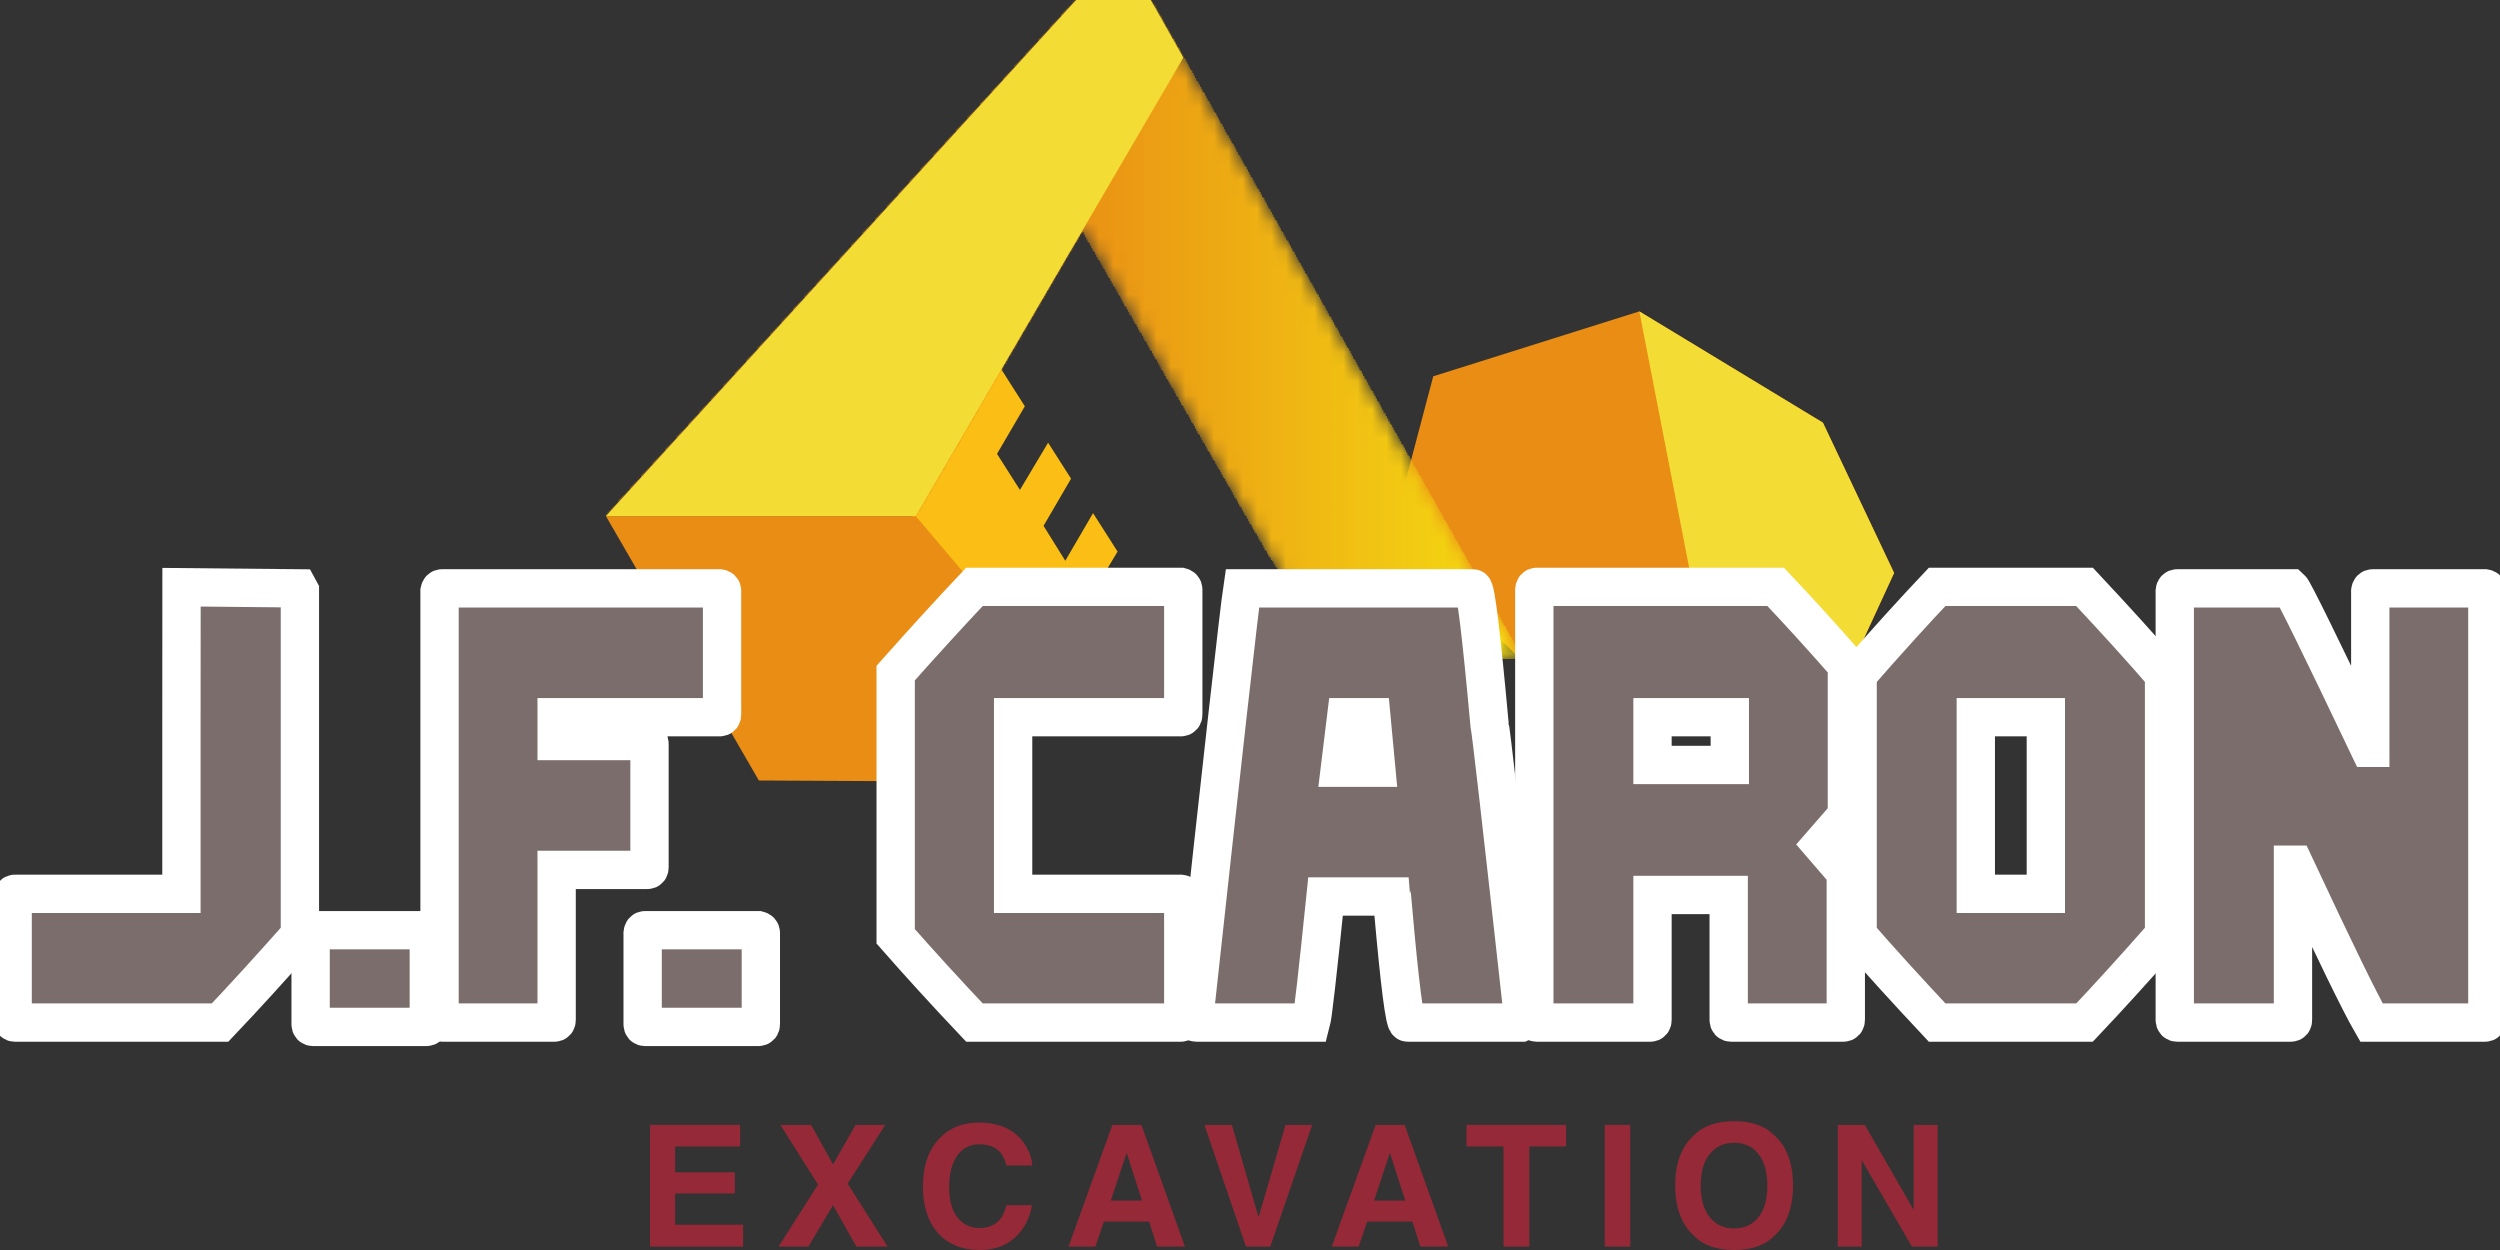 <?xml version="1.0" encoding="UTF-8"?>
<svg xmlns="http://www.w3.org/2000/svg" width="174" height="87" viewBox="0 0 174 87" fill="none">
  <rect x="0" y="0" width="174" height="87" fill="#333333" stroke="none"/>
  <g clip-path="url(#clip0_9_14)">
    <path d="M131.829 39.877L126.875 29.419L114.097 21.672L99.754 26.191L96.886 37.037L105.752 45.816H129.091L131.829 39.877Z" fill="#E98D14"></path>
    <path d="M114.097 21.672L118.79 45.816H129.091L131.829 39.877L126.875 29.419L114.097 21.672Z" fill="#F3DC34"></path>
    <path d="M69.804 51.675L62.264 38.059L69.56 25.499L71.329 28.276L69.392 31.589L70.987 34.098L72.948 30.81L74.546 33.315L72.631 36.598L74.143 39.029L76.077 35.714L77.783 38.389L69.804 51.675Z" fill="#FBBE14"></path>
    <mask id="mask0_9_14" style="mask-type:luminance" maskUnits="userSpaceOnUse" x="0" y="0" width="174" height="87">
      <path d="M0 87H173.991V0.026H0V87Z" fill="white"></path>
    </mask>
    <g mask="url(#mask0_9_14)">
      <mask id="mask1_9_14" style="mask-type:luminance" maskUnits="userSpaceOnUse" x="42" y="0" width="64" height="46">
        <path d="M88.179 38.363L75.34 16.004L63.735 35.922H42.172L74.897 0.002H80.093L105.932 45.816H92.939L88.179 38.363Z" fill="white"></path>
      </mask>
      <g mask="url(#mask1_9_14)">
        <path d="M92.848 45.866V45.692H92.76V45.605H92.672V45.43H92.584V45.343H92.496V45.169H92.408V44.995H92.32V44.907H92.232V44.733H92.144V44.646H92.056V44.472H91.968V44.297H91.88V44.21H91.792V44.036H91.704V43.949H91.616V43.774H91.528V43.687H91.44V43.513H91.352V43.339H91.264V43.252H91.176V43.077H91.088V42.99H91V42.816H90.912V42.729H90.824V42.554H90.736V42.38H90.648V42.293H90.56V42.119H90.472V42.031H90.384V41.857H90.296V41.683H90.208V41.596H90.12V41.421H90.032V41.334H89.944V41.16H89.856V41.073H89.768V40.898H89.68V40.724H89.592V40.637H89.504V40.463H89.416V40.376H89.328V40.201H89.24V40.027H89.152V39.94H89.064V39.766H88.976V39.678H88.888V39.504H88.8V39.417H88.712V39.243H88.624V39.068H88.536V38.981H88.448V38.807H88.36V38.72H88.272V38.545H88.184V38.371H88.096V38.284H88.008V38.11H87.92V37.935H87.832V37.761H87.744V37.674H87.656V37.5H87.568V37.325H87.48V37.151H87.392V37.064H87.304V36.89H87.216V36.715H87.128V36.541H87.04V36.454H86.952V36.28H86.864V36.105H86.776V35.931H86.688V35.844H86.6V35.67H86.512V35.495H86.424V35.321H86.336V35.234H86.248V35.06H86.159V34.885H86.072V34.711H85.984V34.624H85.895V34.45H85.808V34.275H85.719V34.101H85.632V33.927H85.543V33.84H85.456V33.665H85.368V33.491H85.279V33.317H85.192V33.23H85.103V33.055H85.015V32.881H84.927V32.707H84.839V32.619H84.751V32.445H84.663V32.271H84.575V32.097H84.487V32.009H84.399V31.835H84.311V31.661H84.223V31.486H84.135V31.399H84.047V31.225H83.959V31.051H83.871V30.877H83.783V30.789H83.695V30.615H83.607V30.441H83.519V30.266H83.431V30.179H83.343V30.005H83.255V29.831H83.167V29.656H83.079V29.482H82.991V29.395H82.903V29.221H82.815V29.046H82.727V28.872H82.639V28.785H82.551V28.611H82.463V28.436H82.375V28.262H82.287V28.175H82.199V28.001H82.111V27.826H82.023V27.652H81.935V27.565H81.847V27.391H81.759V27.216H81.671V27.042H81.583V26.955H81.495V26.78H81.407V26.606H81.319V26.432H81.231V26.345H81.143V26.171H81.055V25.996H80.967V25.822H80.879V25.735H80.791V25.56H80.703V25.386H80.615V25.212H80.527V25.038H80.439V24.95H80.351V24.776H80.263V24.602H80.175V24.427H80.087V24.34H79.999V24.166H79.911V23.992H79.823V23.817H79.735V23.73H79.647V23.556H79.559V23.382H79.471V23.207H79.383V23.12H79.295V22.946H79.207V22.772H79.119V22.597H79.031V22.51H78.943V22.336H78.855V22.162H78.767V21.987H78.679V21.9H78.591V21.726H78.503V21.552H78.415V21.377H78.327V21.29H78.239V21.116H78.151V20.942H78.063V20.767H77.975V20.593H77.887V20.506H77.799V20.332H77.711V20.157H77.623V19.983H77.535V19.896H77.447V19.721H77.359V19.547H77.271V19.373H77.183V19.286H77.095V19.111H77.007V18.937H76.919V18.763H76.831V18.676H76.743V18.501H76.655V18.327H76.567V18.153H76.479V18.066H76.391V17.891H76.303V17.717H76.215V17.543H76.127V17.456H76.039V17.281H75.951V17.107H75.863V16.933H75.775V16.846H75.687V16.671H75.599V16.497H75.511V16.323H75.423V16.148H75.335V16.236H75.247V16.323H75.159V16.497H75.071V16.671H74.983V16.846H74.895V16.933H74.806V17.107H74.719V17.281H74.63V17.456H74.543V17.543H74.454V17.717H74.367V17.891H74.278V17.979H74.191V18.153H74.103V18.327H74.014V18.501H73.927V18.589H73.838V18.763H73.751V18.937H73.662V19.111H73.574V19.199H73.486V19.373H73.398V19.547H73.31V19.721H73.222V19.809H73.134V19.983H73.046V20.157H72.958V20.244H72.87V20.419H72.782V20.593H72.694V20.767H72.606V20.854H72.518V21.029H72.43V21.203H72.342V21.377H72.254V21.465H72.166V21.639H72.078V21.813H71.99V21.987H71.902V22.075H71.814V22.249H71.726V22.423H71.638V22.51H71.55V22.685H71.462V22.859H71.374V23.033H71.286V23.12H71.198V23.295H71.11V23.469H71.022V23.643H70.934V23.73H70.846V23.905H70.758V24.079H70.67V24.253H70.582V24.34H70.494V24.515H70.406V24.689H70.318V24.776H70.23V24.95H70.142V25.125H70.054V25.299H69.966V25.386H69.878V25.56H69.79V25.735H69.702V25.909H69.614V25.996H69.526V26.171H69.438V26.345H69.35V26.519H69.262V26.606H69.174V26.78H69.086V26.955H68.998V27.042H68.91V27.216H68.822V27.391H68.734V27.565H68.646V27.652H68.558V27.826H68.47V28.001H68.382V28.175H68.294V28.262H68.206V28.436H68.118V28.611H68.03V28.785H67.942V28.872H67.854V29.046H67.766V29.221H67.678V29.308H67.59V29.482H67.502V29.656H67.414V29.831H67.326V29.918H67.238V30.092H67.15V30.266H67.062V30.441H66.974V30.528H66.886V30.702H66.798V30.877H66.71V31.051H66.622V31.138H66.534V31.312H66.446V31.486H66.358V31.574H66.27V31.748H66.182V31.922H66.094V32.097H66.006V32.184H65.918V32.358H65.83V32.532H65.742V32.707H65.654V32.794H65.566V32.968H65.478V33.142H65.39V33.317H65.302V33.404H65.214V33.578H65.126V33.752H65.038V33.84H64.95V34.014H64.862V34.188H64.774V34.362H64.686V34.45H64.598V34.624H64.51V34.798H64.422V34.972H64.334V35.06H64.246V35.234H64.158V35.408H64.07V35.583H63.982V35.67H63.894V35.844H63.806V35.931H42.156V35.757H42.244V35.67H42.332V35.583H42.42V35.495H42.508V35.408H42.596V35.321H42.684V35.234H42.772V35.147H42.86V35.06H42.948V34.972H43.036V34.798H43.124V34.711H43.212V34.624H43.3V34.537H43.388V34.45H43.476V34.362H43.564V34.275H43.652V34.188H43.74V34.101H43.828V33.927H43.916V33.84H44.004V33.752H44.092V33.665H44.18V33.578H44.268V33.491H44.356V33.404H44.444V33.317H44.532V33.23H44.62V33.055H44.708V32.968H44.796V32.881H44.884V32.794H44.972V32.707H45.06V32.619H45.148V32.532H45.236V32.445H45.324V32.358H45.412V32.184H45.5V32.097H45.588V32.009H45.676V31.922H45.764V31.835H45.852V31.748H45.94V31.661H46.028V31.574H46.116V31.486H46.204V31.399H46.292V31.225H46.38V31.138H46.468V31.051H46.556V30.964H46.644V30.877H46.732V30.789H46.82V30.702H46.908V30.615H46.996V30.528H47.084V30.354H47.172V30.266H47.26V30.179H47.348V30.092H47.436V30.005H47.524V29.918H47.612V29.831H47.7V29.744H47.788V29.656H47.876V29.482H47.964V29.395H48.052V29.308H48.14V29.221H48.228V29.134H48.316V29.046H48.404V28.959H48.492V28.872H48.58V28.785H48.668V28.611H48.756V28.523H48.844V28.436H48.932V28.349H49.02V28.262H49.108V28.175H49.196V28.088H49.284V28.001H49.372V27.913H49.46V27.739H49.548V27.652H49.636V27.565H49.724V27.478H49.812V27.391H49.9V27.303H49.988V27.216H50.076V27.129H50.164V27.042H50.252V26.955H50.34V26.78H50.428V26.693H50.516V26.606H50.604V26.519H50.692V26.432H50.781V26.345H50.868V26.258H50.956V26.171H51.044V26.083H51.133V25.909H51.221V25.822H51.309V25.735H51.397V25.648H51.484V25.56H51.572V25.473H51.66V25.386H51.748V25.299H51.837V25.212H51.925V25.038H52.013V24.95H52.101V24.863H52.189V24.776H52.277V24.689H52.365V24.602H52.453V24.515H52.541V24.427H52.629V24.34H52.717V24.166H52.805V24.079H52.893V23.992H52.981V23.905H53.069V23.817H53.157V23.73H53.245V23.643H53.333V23.556H53.421V23.469H53.509V23.382H53.597V23.207H53.685V23.12H53.773V23.033H53.861V22.946H53.949V22.859H54.037V22.772H54.125V22.685H54.213V22.597H54.301V22.51H54.389V22.336H54.477V22.249H54.565V22.162H54.653V22.075H54.741V21.987H54.829V21.9H54.917V21.813H55.005V21.726H55.093V21.639H55.181V21.465H55.269V21.377H55.357V21.29H55.445V21.203H55.533V21.116H55.621V21.029H55.709V20.942H55.797V20.854H55.885V20.767H55.973V20.593H56.061V20.506H56.149V20.419H56.237V20.332H56.325V20.244H56.413V20.157H56.501V20.07H56.589V19.983H56.677V19.896H56.765V19.721H56.853V19.634H56.941V19.547H57.029V19.46H57.117V19.373H57.205V19.286H57.293V19.199H57.381V19.111H57.469V19.024H57.557V18.937H57.645V18.763H57.733V18.676H57.821V18.589H57.909V18.501H57.997V18.414H58.085V18.327H58.173V18.24H58.261V18.153H58.349V18.066H58.437V17.891H58.525V17.804H58.613V17.717H58.701V17.63H58.789V17.543H58.877V17.456H58.965V17.369H59.053V17.281H59.141V17.194H59.229V17.02H59.317V16.933H59.405V16.846H59.493V16.759H59.581V16.671H59.669V16.584H59.757V16.497H59.845V16.41H59.933V16.323H60.021V16.148H60.109V16.061H60.197V15.974H60.285V15.887H60.373V15.8H60.461V15.713H60.549V15.626H60.637V15.538H60.725V15.451H60.813V15.364H60.901V15.19H60.989V15.103H61.077V15.015H61.165V14.928H61.253V14.841H61.341V14.754H61.429V14.667H61.517V14.58H61.605V14.493H61.693V14.318H61.781V14.231H61.869V14.144H61.957V14.057H62.045V13.97H62.133V13.883H62.221V13.795H62.309V13.708H62.398V13.621H62.486V13.447H62.574V13.36H62.661V13.273H62.749V13.185H62.837V13.098H62.925V13.011H63.014V12.924H63.102V12.837H63.19V12.75H63.278V12.575H63.366V12.488H63.454V12.401H63.542V12.314H63.63V12.227H63.718V12.14H63.806V12.053H63.894V11.965H63.982V11.878H64.07V11.704H64.158V11.617H64.246V11.53H64.334V11.443H64.422V11.355H64.51V11.268H64.598V11.181H64.686V11.094H64.774V11.007H64.862V10.92H64.95V10.745H65.038V10.658H65.126V10.571H65.214V10.484H65.302V10.397H65.39V10.309H65.478V10.222H65.566V10.135H65.654V10.048H65.742V9.874H65.83V9.787H65.918V9.699H66.006V9.612H66.094V9.525H66.182V9.438H66.27V9.351H66.358V9.264H66.446V9.177H66.534V9.002H66.622V8.915H66.71V8.828H66.798V8.741H66.886V8.654H66.974V8.567H67.062V8.479H67.15V8.392H67.238V8.305H67.326V8.131H67.414V8.044H67.502V7.957H67.59V7.869H67.678V7.782H67.766V7.695H67.854V7.608H67.942V7.521H68.03V7.434H68.118V7.346H68.206V7.172H68.294V7.085H68.382V6.998H68.47V6.911H68.558V6.824H68.646V6.736H68.734V6.649H68.822V6.562H68.91V6.475H68.998V6.301H69.086V6.214H69.174V6.126H69.262V6.039H69.35V5.952H69.438V5.865H69.526V5.778H69.614V5.691H69.702V5.604H69.79V5.429H69.878V5.342H69.966V5.255H70.054V5.168H70.142V5.081H70.23V4.993H70.318V4.906H70.406V4.819H70.494V4.732H70.582V4.558H70.67V4.471H70.758V4.383H70.846V4.296H70.934V4.209H71.022V4.122H71.11V4.035H71.198V3.948H71.286V3.861H71.374V3.686H71.462V3.599H71.55V3.512H71.638V3.425H71.726V3.338H71.814V3.251H71.902V3.163H71.99V3.076H72.078V2.989H72.166V2.902H72.254V2.728H72.342V2.64H72.43V2.553H72.518V2.466H72.606V2.379H72.694V2.292H72.782V2.205H72.87V2.118H72.958V2.03H73.046V1.856H73.134V1.769H73.222V1.682H73.31V1.595H73.398V1.508H73.486V1.42H73.574V1.333H73.662V1.246H73.751V1.159H73.838V0.985H73.927V0.898H74.014V0.81H74.103V0.723H74.191V0.636H74.278V0.549H74.367V0.462H74.454V0.375H74.543V0.287H74.63V0.113H74.719V0.026H80.175V0.113H80.263V0.287H80.351V0.375H80.439V0.549H80.527V0.723H80.615V0.898H80.703V1.072H80.791V1.159H80.879V1.333H80.967V1.508H81.055V1.682H81.143V1.856H81.231V1.943H81.319V2.118H81.407V2.292H81.495V2.466H81.583V2.64H81.671V2.728H81.759V2.902H81.847V3.076H81.935V3.251H82.023V3.338H82.111V3.512H82.199V3.686H82.287V3.861H82.375V4.035H82.463V4.122H82.551V4.296H82.639V4.471H82.727V4.645H82.815V4.819H82.903V4.906H82.991V5.081H83.079V5.255H83.167V5.429H83.255V5.604H83.343V5.691H83.431V5.865H83.519V6.039H83.607V6.214H83.695V6.388H83.783V6.475H83.871V6.649H83.959V6.824H84.047V6.998H84.135V7.085H84.223V7.259H84.311V7.434H84.399V7.608H84.487V7.782H84.575V7.869H84.663V8.044H84.751V8.218H84.839V8.392H84.927V8.567H85.015V8.654H85.103V8.828H85.192V9.002H85.279V9.177H85.368V9.351H85.456V9.438H85.543V9.612H85.632V9.787H85.719V9.961H85.808V10.048H85.895V10.222H85.984V10.397H86.072V10.571H86.159V10.745H86.248V10.832H86.336V11.007H86.424V11.181H86.512V11.355H86.6V11.53H86.688V11.617H86.776V11.791H86.864V11.965H86.952V12.14H87.04V12.314H87.128V12.401H87.216V12.575H87.304V12.75H87.392V12.924H87.48V13.098H87.568V13.185H87.656V13.36H87.744V13.534H87.832V13.708H87.92V13.795H88.008V13.97H88.096V14.144H88.184V14.318H88.272V14.493H88.36V14.58H88.448V14.754H88.536V14.928H88.624V15.103H88.712V15.277H88.8V15.364H88.888V15.538H88.976V15.713H89.064V15.887H89.152V16.061H89.24V16.148H89.328V16.323H89.416V16.497H89.504V16.671H89.592V16.759H89.68V16.933H89.768V17.107H89.856V17.281H89.944V17.456H90.032V17.543H90.12V17.717H90.208V17.891H90.296V18.066H90.384V18.24H90.472V18.327H90.56V18.501H90.648V18.676H90.736V18.85H90.824V19.024H90.912V19.111H91V19.286H91.088V19.46H91.176V19.634H91.264V19.721H91.352V19.896H91.44V20.07H91.528V20.244H91.616V20.419H91.704V20.506H91.792V20.68H91.88V20.854H91.968V21.029H92.056V21.203H92.144V21.29H92.232V21.465H92.32V21.639H92.408V21.813H92.496V21.987H92.584V22.075H92.672V22.249H92.76V22.423H92.848V22.597H92.936V22.772H93.024V22.859H93.112V23.033H93.2V23.207H93.288V23.382H93.376V23.469H93.464V23.643H93.552V23.817H93.64V23.992H93.728V24.166H93.816V24.253H93.904V24.427H93.992V24.602H94.08V24.776H94.168V24.95H94.256V25.038H94.344V25.212H94.432V25.386H94.52V25.56H94.608V25.735H94.696V25.822H94.784V25.996H94.872V26.171H94.96V26.345H95.048V26.432H95.136V26.606H95.224V26.78H95.312V26.955H95.4V27.129H95.488V27.216H95.576V27.391H95.664V27.565H95.752V27.739H95.84V27.913H95.928V28.001H96.016V28.175H96.104V28.349H96.192V28.523H96.28V28.698H96.368V28.785H96.456V28.959H96.544V29.134H96.632V29.308H96.721V29.482H96.808V29.569H96.897V29.744H96.984V29.918H97.073V30.092H97.16V30.179H97.249V30.354H97.337V30.528H97.424V30.702H97.513V30.877H97.6V30.964H97.689V31.138H97.777V31.312H97.865V31.486H97.953V31.661H98.041V31.748H98.129V31.922H98.217V32.097H98.305V32.271H98.393V32.445H98.481V32.532H98.569V32.707H98.657V32.881H98.745V33.055H98.833V33.142H98.921V33.317H99.009V33.491H99.097V33.665H99.185V33.84H99.273V33.927H99.361V34.101H99.449V34.275H99.537V34.45H99.625V34.624H99.713V34.711H99.801V34.885H99.889V35.06H99.977V35.234H100.065V35.408H100.153V35.495H100.241V35.67H100.329V35.844H100.417V36.018H100.505V36.193H100.593V36.28H100.681V36.454H100.769V36.628H100.857V36.803H100.945V36.89H101.033V37.064H101.121V37.238H101.209V37.413H101.297V37.587H101.385V37.674H101.473V37.848H101.561V38.023H101.649V38.197H101.737V38.371H101.825V38.458H101.913V38.633H102.001V38.807H102.089V38.981H102.177V39.156H102.265V39.243H102.353V39.417H102.441V39.591H102.529V39.766H102.617V39.853H102.705V40.027H102.793V40.201H102.881V40.376H102.969V40.55H103.057V40.637H103.145V40.811H103.233V40.986H103.321V41.16H103.409V41.334H103.497V41.421H103.585V41.596H103.673V41.77H103.761V41.944H103.849V42.119H103.937V42.206H104.025V42.38H104.113V42.554H104.201V42.729H104.289V42.816H104.377V42.99H104.465V43.164H104.553V43.339H104.641V43.513H104.729V43.6H104.817V43.774H104.905V43.949H104.993V44.123H105.081V44.297H105.169V44.384H105.257V44.559H105.345V44.733H105.433V44.907H105.521V45.082H105.609V45.169H105.697V45.343H105.785V45.517H105.873V45.692H105.961V45.866" fill="url(#paint0_linear_9_14)"></path>
      </g>
    </g>
    <path d="M73.035 46.888L63.735 35.922H42.172L52.817 54.322L68.547 54.404L73.035 46.888Z" fill="#E98D14"></path>
    <path d="M20.778 40.95C17.645 40.915 14.986 40.886 12.634 40.869L12.628 49.917V62.209H1.033C0.945 62.209 0.892 62.273 0.88 62.395V70.978C0.88 71.106 0.927 71.17 1.033 71.17H15.316C16.933 69.47 18.785 67.438 20.873 65.079V41.125L20.778 40.95Z" fill="#7A6D6B"></path>
    <path d="M20.778 40.95C17.645 40.915 14.986 40.886 12.634 40.869L12.628 49.917V62.209H1.033C0.945 62.209 0.892 62.273 0.88 62.395V70.978C0.88 71.106 0.927 71.17 1.033 71.17H15.316C16.933 69.47 18.785 67.438 20.873 65.079V41.125L20.778 40.95Z" stroke="white" stroke-width="2.667" stroke-miterlimit="10"></path>
    <path d="M29.669 64.742H21.796C21.69 64.742 21.631 64.806 21.619 64.934V71.281C21.619 71.409 21.678 71.473 21.796 71.473H29.669C29.787 71.473 29.846 71.409 29.846 71.281V64.934C29.846 64.835 29.787 64.771 29.669 64.742Z" fill="#7A6D6B"></path>
    <path d="M29.669 64.742H21.796C21.69 64.742 21.631 64.806 21.619 64.934V71.281C21.619 71.409 21.678 71.473 21.796 71.473H29.669C29.787 71.473 29.846 71.409 29.846 71.281V64.934C29.846 64.835 29.787 64.771 29.669 64.742Z" stroke="white" stroke-width="2.667" stroke-miterlimit="10"></path>
    <path d="M50.085 40.95H30.769C30.675 40.95 30.616 41.009 30.592 41.125V70.978C30.592 71.106 30.651 71.17 30.769 71.17H38.589C38.689 71.17 38.742 71.106 38.742 70.978V60.544H45.052C45.158 60.544 45.205 60.48 45.205 60.351V51.769C45.205 51.658 45.158 51.594 45.052 51.577H38.742V49.917H50.085C50.203 49.917 50.255 49.853 50.255 49.725V41.125C50.255 41.02 50.203 40.968 50.085 40.95Z" fill="#7A6D6B"></path>
    <path d="M50.085 40.95H30.769C30.675 40.95 30.616 41.009 30.592 41.125V70.978C30.592 71.106 30.651 71.17 30.769 71.17H38.589C38.689 71.17 38.742 71.106 38.742 70.978V60.544H45.052C45.158 60.544 45.205 60.48 45.205 60.351V51.769C45.205 51.658 45.158 51.594 45.052 51.577H38.742V49.917H50.085C50.203 49.917 50.255 49.853 50.255 49.725V41.125C50.255 41.02 50.203 40.968 50.085 40.95Z" stroke="white" stroke-width="2.667" stroke-miterlimit="10"></path>
    <path d="M52.778 64.742H44.899C44.799 64.742 44.74 64.806 44.728 64.934V71.281C44.728 71.409 44.781 71.473 44.899 71.473H52.778C52.896 71.473 52.955 71.409 52.955 71.281V64.934C52.955 64.835 52.896 64.771 52.778 64.742Z" fill="#7A6D6B"></path>
    <path d="M52.778 64.742H44.899C44.799 64.742 44.74 64.806 44.728 64.934V71.281C44.728 71.409 44.781 71.473 44.899 71.473H52.778C52.896 71.473 52.955 71.409 52.955 71.281V64.934C52.955 64.835 52.896 64.771 52.778 64.742Z" stroke="white" stroke-width="2.667" stroke-miterlimit="10"></path>
    <path d="M82.185 49.917C82.296 49.917 82.355 49.853 82.355 49.725V41.038C82.355 40.938 82.296 40.874 82.185 40.846H67.82C66.132 42.633 64.303 44.636 62.339 46.848V65.167C63.968 67.024 65.791 69.027 67.82 71.17H82.185C82.296 71.17 82.355 71.106 82.355 70.978V62.395C82.355 62.285 82.296 62.221 82.185 62.209H70.513V49.917H82.185Z" fill="#7A6D6B"></path>
    <path d="M82.185 49.917C82.296 49.917 82.355 49.853 82.355 49.725V41.038C82.355 40.938 82.296 40.874 82.185 40.846H67.82C66.132 42.633 64.303 44.636 62.339 46.848V65.167C63.968 67.024 65.791 69.027 67.82 71.17H82.185C82.296 71.17 82.355 71.106 82.355 70.978V62.395C82.355 62.285 82.296 62.221 82.185 62.209H70.513V49.917H82.185Z" stroke="white" stroke-width="2.667" stroke-miterlimit="10"></path>
    <path d="M93.263 53.434L93.692 49.917H95.451L95.78 53.434H93.263ZM103.677 50.47C103.1 44.124 102.712 40.95 102.518 40.95H86.471C86.236 42.517 85.113 52.526 83.102 70.978C83.102 71.106 83.161 71.17 83.278 71.17H91.252C91.37 70.734 91.705 67.805 92.258 62.395H96.808C96.856 63.007 96.909 63.315 96.962 63.315C97.426 68.55 97.762 71.17 97.967 71.17H105.864L106.04 71.089C104.529 57.458 103.742 50.587 103.677 50.47Z" fill="#7A6D6B"></path>
    <path d="M93.263 53.434L93.692 49.917H95.451L95.78 53.434H93.263ZM103.677 50.47C103.1 44.124 102.712 40.95 102.518 40.95H86.471C86.236 42.517 85.113 52.526 83.102 70.978C83.102 71.106 83.161 71.17 83.278 71.17H91.252C91.37 70.734 91.705 67.805 92.258 62.395H96.808C96.856 63.007 96.909 63.315 96.962 63.315C97.426 68.55 97.762 71.17 97.967 71.17H105.864L106.04 71.089C104.529 57.458 103.742 50.587 103.677 50.47Z" stroke="white" stroke-width="2.667" stroke-miterlimit="10"></path>
    <path d="M120.394 53.242H115.014V49.917H120.394V53.242ZM128.544 46.296C126.709 44.211 125.057 42.394 123.587 40.846H106.964C106.858 40.846 106.799 40.91 106.788 41.038V70.978C106.788 71.106 106.846 71.17 106.964 71.17H114.861C114.961 71.17 115.014 71.106 115.014 70.978V62.29H120.317V70.978C120.317 71.106 120.376 71.17 120.488 71.17H128.291C128.409 71.17 128.467 71.106 128.467 70.978V60.736L126.779 58.779L128.544 56.753V46.296Z" fill="#7A6D6B"></path>
    <path d="M120.394 53.242H115.014V49.917H120.394V53.242ZM128.544 46.296C126.709 44.211 125.057 42.394 123.587 40.846H106.964C106.858 40.846 106.799 40.91 106.788 41.038V70.978C106.788 71.106 106.846 71.17 106.964 71.17H114.861C114.961 71.17 115.014 71.106 115.014 70.978V62.29H120.317V70.978C120.317 71.106 120.376 71.17 120.488 71.17H128.291C128.409 71.17 128.467 71.106 128.467 70.978V60.736L126.779 58.779L128.544 56.753V46.296Z" stroke="white" stroke-width="2.667" stroke-miterlimit="10"></path>
    <path d="M142.391 62.209H137.516V49.917H142.391V62.209ZM145.084 40.846H134.823C133.213 42.551 131.366 44.584 129.29 46.959V65.079C130.837 66.856 132.683 68.887 134.823 71.17H145.084C146.696 69.47 148.542 67.438 150.618 65.079V46.959C149.083 45.183 147.237 43.145 145.084 40.846Z" fill="#7A6D6B"></path>
    <path d="M142.391 62.209H137.516V49.917H142.391V62.209ZM145.084 40.846H134.823C133.213 42.551 131.366 44.584 129.29 46.959V65.079C130.837 66.856 132.683 68.887 134.823 71.17H145.084C146.696 69.47 148.542 67.438 150.618 65.079V46.959C149.083 45.183 147.237 43.145 145.084 40.846Z" stroke="white" stroke-width="2.667" stroke-miterlimit="10"></path>
    <path d="M172.951 40.95H165.147C165.042 40.95 164.989 41.009 164.971 41.125V52.048H164.895C161.449 44.822 159.632 41.125 159.438 40.95H151.541C151.435 40.95 151.377 41.009 151.364 41.125V70.978C151.364 71.106 151.423 71.17 151.541 71.17H159.438C159.544 71.17 159.591 71.106 159.591 70.978V60.182H159.691C162.478 66.145 164.265 69.808 165.053 71.17H172.951C173.063 71.17 173.121 71.106 173.121 70.978V41.125C173.121 41.02 173.063 40.968 172.951 40.95Z" fill="#7A6D6B"></path>
    <path d="M172.951 40.95H165.147C165.042 40.95 164.989 41.009 164.971 41.125V52.048H164.895C161.449 44.822 159.632 41.125 159.438 40.95H151.541C151.435 40.95 151.377 41.009 151.364 41.125V70.978C151.364 71.106 151.423 71.17 151.541 71.17H159.438C159.544 71.17 159.591 71.106 159.591 70.978V60.182H159.691C162.478 66.145 164.265 69.808 165.053 71.17H172.951C173.063 71.17 173.121 71.106 173.121 70.978V41.125C173.121 41.02 173.063 40.968 172.951 40.95Z" stroke="white" stroke-width="2.667" stroke-miterlimit="10"></path>
    <path d="M51.142 83.064H46.987V85.241H51.722V86.764H45.24V78.294H51.513V79.794H46.987V81.592H51.142V83.064Z" fill="#962937"></path>
    <path d="M61.775 86.764H59.604L57.98 83.88L56.262 86.764H54.184L56.935 82.449L54.318 78.294H56.453L57.98 81.047L59.546 78.294H61.612L58.995 82.38L61.775 86.764Z" fill="#962937"></path>
    <path d="M70.643 86.132C70.005 86.711 69.188 87 68.194 87C66.964 87 65.996 86.609 65.293 85.828C64.588 85.042 64.236 83.966 64.236 82.598C64.236 81.119 64.636 79.98 65.438 79.179C66.134 78.482 67.02 78.133 68.095 78.133C69.534 78.133 70.587 78.6 71.252 79.535C71.62 80.06 71.817 80.587 71.844 81.115H70.057C69.941 80.71 69.792 80.403 69.61 80.196C69.285 79.828 68.803 79.644 68.165 79.644C67.515 79.644 67.002 79.904 66.627 80.423C66.252 80.942 66.064 81.677 66.064 82.627C66.064 83.577 66.263 84.288 66.659 84.762C67.056 85.235 67.559 85.471 68.171 85.471C68.798 85.471 69.275 85.268 69.604 84.862C69.786 84.644 69.937 84.316 70.057 83.88H71.827C71.672 84.803 71.277 85.554 70.643 86.132Z" fill="#962937"></path>
    <path d="M79.483 83.563L78.415 80.231L77.312 83.563H79.483ZM79.981 85.023H76.83L76.238 86.764H74.37L77.422 78.294H79.442L82.471 86.764H80.533L79.981 85.023Z" fill="#962937"></path>
    <path d="M83.83 78.294H85.74L87.597 84.724L89.471 78.294H91.328L88.409 86.764H86.72L83.83 78.294Z" fill="#962937"></path>
    <path d="M97.806 83.563L96.738 80.231L95.634 83.563H97.806ZM98.305 85.023H95.154L94.562 86.764H92.693L95.745 78.294H97.764L100.794 86.764H98.856L98.305 85.023Z" fill="#962937"></path>
    <path d="M109 78.294V79.794H106.442V86.764H104.643V79.794H102.072V78.294H109Z" fill="#962937"></path>
    <path d="M111.689 78.294H113.465V86.764H111.689V78.294Z" fill="#962937"></path>
    <path d="M122.385 84.724C122.8 84.207 123.006 83.472 123.006 82.518C123.006 81.567 122.798 80.833 122.383 80.314C121.966 79.795 121.405 79.535 120.696 79.535C119.989 79.535 119.424 79.794 119.002 80.311C118.581 80.828 118.369 81.564 118.369 82.518C118.369 83.472 118.581 84.207 119.002 84.724C119.424 85.241 119.989 85.5 120.696 85.5C121.405 85.5 121.967 85.241 122.385 84.724ZM120.696 87C119.474 87 118.539 86.671 117.893 86.011C117.026 85.203 116.593 84.039 116.593 82.518C116.593 80.966 117.026 79.801 117.893 79.024C118.539 78.365 119.474 78.035 120.696 78.035C121.919 78.035 122.853 78.365 123.499 79.024C124.362 79.801 124.794 80.966 124.794 82.518C124.794 84.039 124.362 85.203 123.499 86.011C122.853 86.671 121.919 87 120.696 87Z" fill="#962937"></path>
    <path d="M134.858 86.764H133.07L129.576 80.748V86.764H127.911V78.294H129.786L133.192 84.207V78.294H134.858V86.764Z" fill="#962937"></path>
    <path d="M63.735 35.922L82.357 4.016L80.093 0.002H74.897L42.172 35.922H63.735Z" fill="#F3DC34"></path>
  </g>
  <defs>
    <linearGradient id="paint0_linear_9_14" x1="42.172" y1="22.909" x2="105.932" y2="22.909" gradientUnits="userSpaceOnUse">
      <stop stop-color="#E98D14"></stop>
      <stop offset="0.488" stop-color="#E98D14"></stop>
      <stop offset="1" stop-color="#F5DD12"></stop>
    </linearGradient>
    <clipPath id="clip0_9_14">
      <rect width="174" height="87" fill="white"></rect>
    </clipPath>
  </defs>
</svg>
